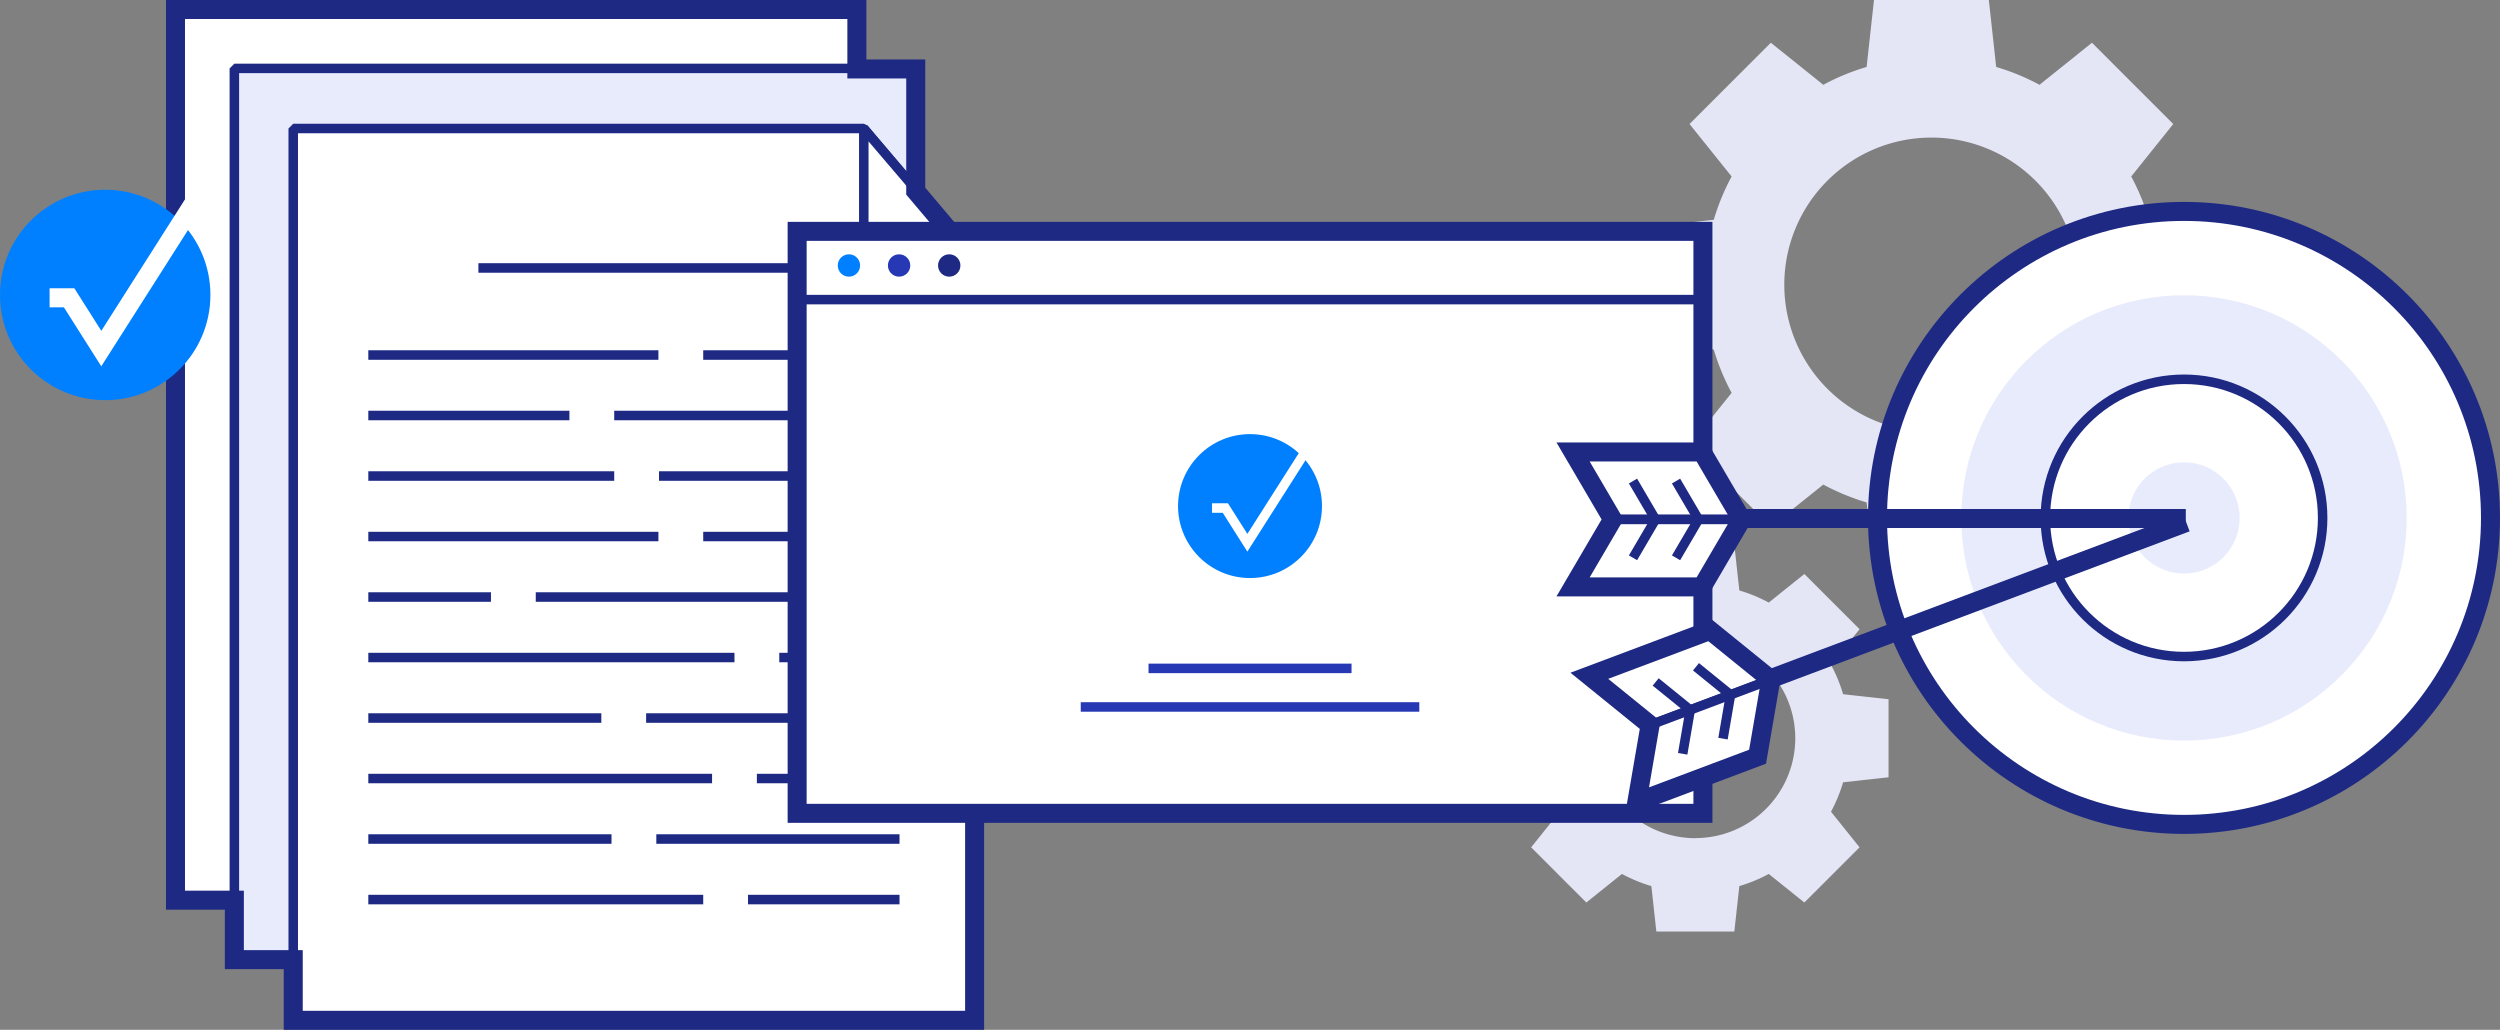 <svg xmlns="http://www.w3.org/2000/svg" width="394.5" height="162.5" viewBox="0 0 394.5 162.5">
    <rect x="0" y="0" width="394.5" height="162.5" fill="#808080" stroke="none"/>
    <g data-name="Group 23717">
        <path data-name="Path 120983" d="M1744.6 1505.878v-18.147l-10.563-1.16a35.619 35.619 0 0 0-2.816-6.837l6.636-8.279-12.828-12.828-8.279 6.639a35.465 35.465 0 0 0-6.836-2.816l-1.161-10.566h-18.123l-1.161 10.566a35.506 35.506 0 0 0-6.837 2.816l-8.278-6.639-12.829 12.828 6.64 8.279a35.619 35.619 0 0 0-2.816 6.837l-10.566 1.16v18.147l10.566 1.164a35.622 35.622 0 0 0 2.816 6.837l-6.64 8.279 12.829 12.828 8.278-6.636a35.878 35.878 0 0 0 6.837 2.816l1.161 10.562h18.128l1.161-10.562a35.843 35.843 0 0 0 6.836-2.816l8.279 6.636 12.828-12.828-6.636-8.279a35.622 35.622 0 0 0 2.816-6.837zm-44.9 14.155a23.219 23.219 0 1 1 23.216-23.222v.006a23.22 23.22 0 0 1-23.216 23.2z" transform="translate(-1394.916 -1451.884)" style="fill:#e4e5f5"/>
        <path data-name="Path 120983" d="M1693.359 1573.04v-12.32l-7.171-.788a24.19 24.19 0 0 0-1.911-4.641l4.505-5.62-8.709-8.709-5.62 4.508a24.044 24.044 0 0 0-4.641-1.912l-.788-7.173h-12.307l-.788 7.173a24.022 24.022 0 0 0-4.641 1.912l-5.621-4.508-8.708 8.709 4.507 5.62a24.272 24.272 0 0 0-1.912 4.641l-7.173.788v12.32l7.173.79a24.246 24.246 0 0 0 1.912 4.641l-4.507 5.621 8.708 8.708 5.621-4.505a24.339 24.339 0 0 0 4.641 1.912l.788 7.171h12.307l.788-7.171a24.339 24.339 0 0 0 4.641-1.912l5.62 4.505 8.709-8.708-4.505-5.621a24.165 24.165 0 0 0 1.911-4.641zm-30.48 9.609a15.763 15.763 0 1 1 15.76-15.764 15.763 15.763 0 0 1-15.76 15.75z" transform="translate(-1395.345 -1450.384)" style="fill:#e4e5f5"/>
        <g data-name="Group 23507">
            <path data-name="Rectangle 4244" transform="translate(27.691 1.5)" style="stroke-width:1.5px;stroke-linejoin:bevel;stroke:#1d2983;fill:#fff" d="M0 0h107.522v140.722H0z"/>
            <path data-name="Rectangle 4245" transform="translate(36.981 10.794)" style="fill:#e8ebfc;stroke-width:1.5px;stroke-linejoin:bevel;stroke:#1d2983" d="M0 0h107.522v140.722H0z"/>
            <g data-name="Group 23504">
                <path data-name="Path 154663" d="M1532.722 1472.161h-90.033v140.722h107.522v-119.99z" transform="translate(-1396.416 -1451.884)" style="stroke-width:1.5px;stroke-linejoin:bevel;stroke:#1d2983;fill:#fff"/>
                <path data-name="Path 154664" d="M1532.722 1492.671h17.488l-17.488-20.511z" transform="translate(-1396.416 -1451.884)" style="stroke-width:1.5px;stroke-linejoin:bevel;stroke:#1d2983;fill:#fff"/>
            </g>
            <path data-name="Path 154665" d="M1540.919 1482.045v-19.278h-9.29v-9.382h-107.522v140.547h9.29v9.382h9.292v9.571h107.522v-119.839z" transform="translate(-1396.416 -1451.884)" style="stroke-width:3px;stroke-miterlimit:10;fill:none;stroke:#1d2983"/>
            <g data-name="Group 23505">
                <path data-name="Line 972" transform="translate(75.492 42.287)" style="fill:none;stroke-width:1.5px;stroke-linejoin:bevel;stroke:#1d2983" d="M0 0h49.08"/>
                <path data-name="Line 973" transform="translate(110.968 56.022)" style="fill:none;stroke-width:1.5px;stroke-linejoin:bevel;stroke:#1d2983" d="M30.976 0H0"/>
                <path data-name="Line 974" transform="translate(58.12 56.022)" style="fill:none;stroke-width:1.5px;stroke-linejoin:bevel;stroke:#1d2983" d="M45.778 0H0"/>
                <path data-name="Line 975" transform="translate(96.923 65.569)" style="fill:none;stroke-width:1.5px;stroke-linejoin:bevel;stroke:#1d2983" d="M45.021 0H0"/>
                <path data-name="Line 976" transform="translate(58.12 65.569)" style="fill:none;stroke-width:1.5px;stroke-linejoin:bevel;stroke:#1d2983" d="M31.734 0H0"/>
                <path data-name="Line 977" transform="translate(103.992 75.116)" style="fill:none;stroke-width:1.5px;stroke-linejoin:bevel;stroke:#1d2983" d="M37.951 0H0"/>
                <path data-name="Line 978" transform="translate(58.12 75.116)" style="fill:none;stroke-width:1.5px;stroke-linejoin:bevel;stroke:#1d2983" d="M38.803 0H0"/>
                <path data-name="Line 979" transform="translate(110.968 84.664)" style="fill:none;stroke-width:1.5px;stroke-linejoin:bevel;stroke:#1d2983" d="M30.976 0H0"/>
                <path data-name="Line 980" transform="translate(58.12 84.664)" style="fill:none;stroke-width:1.5px;stroke-linejoin:bevel;stroke:#1d2983" d="M45.778 0H0"/>
                <path data-name="Line 981" transform="translate(84.544 94.211)" style="fill:none;stroke-width:1.5px;stroke-linejoin:bevel;stroke:#1d2983" d="M57.4 0H0"/>
                <path data-name="Line 982" transform="translate(58.12 94.211)" style="fill:none;stroke-width:1.5px;stroke-linejoin:bevel;stroke:#1d2983" d="M19.354 0H0"/>
                <path data-name="Line 983" transform="translate(122.969 103.759)" style="fill:none;stroke-width:1.5px;stroke-linejoin:bevel;stroke:#1d2983" d="M18.976 0H0"/>
                <path data-name="Line 984" transform="translate(58.12 103.759)" style="fill:none;stroke-width:1.5px;stroke-linejoin:bevel;stroke:#1d2983" d="M57.779 0H0"/>
                <path data-name="Line 985" transform="translate(101.959 113.306)" style="fill:none;stroke-width:1.5px;stroke-linejoin:bevel;stroke:#1d2983" d="M39.985 0H0"/>
                <path data-name="Line 986" transform="translate(58.12 113.306)" style="fill:none;stroke-width:1.5px;stroke-linejoin:bevel;stroke:#1d2983" d="M36.769 0H0"/>
                <path data-name="Line 987" transform="translate(119.434 122.854)" style="fill:none;stroke-width:1.5px;stroke-linejoin:bevel;stroke:#1d2983" d="M22.511 0H0"/>
                <path data-name="Line 988" transform="translate(58.12 122.854)" style="fill:none;stroke-width:1.5px;stroke-linejoin:bevel;stroke:#1d2983" d="M54.244 0H0"/>
                <path data-name="Line 989" transform="translate(103.567 132.402)" style="fill:none;stroke-width:1.5px;stroke-linejoin:bevel;stroke:#1d2983" d="M38.377 0H0"/>
                <path data-name="Line 990" transform="translate(58.12 132.402)" style="fill:none;stroke-width:1.5px;stroke-linejoin:bevel;stroke:#1d2983" d="M38.377 0H0"/>
                <path data-name="Line 991" transform="translate(118.037 141.949)" style="fill:none;stroke-width:1.5px;stroke-linejoin:bevel;stroke:#1d2983" d="M23.907 0H0"/>
                <path data-name="Line 992" transform="translate(58.12 141.949)" style="fill:none;stroke-width:1.5px;stroke-linejoin:bevel;stroke:#1d2983" d="M52.848 0H0"/>
            </g>
        </g>
        <g data-name="Group 23709" transform="translate(0 29.941)">
            <circle data-name="Ellipse 915" cx="16.601" cy="16.601" r="16.601" style="fill:#0080fe"/>
            <path data-name="Path 154671" d="M1404.241 1498.525h3.082l5.077 8.01 15.074-23.682" transform="translate(-1396.416 -1481.473)" style="stroke:#fff;stroke-width:3px;stroke-miterlimit:10;fill:none"/>
        </g>
        <g data-name="Group 23497" transform="translate(125.788 35.814)">
            <path data-name="Rectangle 4235" style="fill:#fff" d="M0 0h142.933v91.837H0z"/>
            <circle data-name="Ellipse 908" cx="1.765" cy="1.765" r="1.765" transform="translate(6.409 4.314)" style="fill:#0080fe"/>
            <circle data-name="Ellipse 909" cx="1.765" cy="1.765" r="1.765" transform="translate(14.323 4.314)" style="fill:#2738b5"/>
            <circle data-name="Ellipse 910" cx="1.765" cy="1.765" r="1.765" transform="translate(22.236 4.314)" style="fill:#1d2983"/>
            <path data-name="Line 958" transform="translate(0 11.464)" style="stroke-miterlimit:10;fill:none;stroke-width:1.5px;stroke:#1d2983" d="M0 0h142.933"/>
            <path data-name="Rectangle 4236" transform="translate(0 .694)" style="stroke-width:3px;stroke-miterlimit:10;fill:none;stroke:#1d2983" d="M0 0h142.933v91.837H0z"/>
            <circle data-name="Ellipse 911" cx="11.356" cy="11.356" r="11.356" transform="translate(60.109 32.69)" style="fill:#0080fe"/>
            <path data-name="Path 154656" d="M1586.912 1531.267h2.11l3.473 5.479 10.311-16.2" transform="translate(-1521.449 -1486.913)" style="stroke:#fff;stroke-miterlimit:10;fill:none;stroke-width:1.5px"/>
            <path data-name="Line 959" transform="translate(55.45 69.657)" style="stroke:#2738b5;stroke-miterlimit:10;fill:none;stroke-width:1.5px" d="M0 0h32.033"/>
            <path data-name="Line 960" transform="translate(44.753 75.744)" style="stroke:#2738b5;stroke-miterlimit:10;fill:none;stroke-width:1.5px" d="M0 0h53.426"/>
        </g>
        <g data-name="Group 23710" transform="translate(296.271 33.362)">
            <circle data-name="Ellipse 970" cx="48.364" cy="48.364" r="48.364" style="stroke-width:1.5px;stroke-linejoin:bevel;stroke:#1d2983;fill:#fff"/>
            <circle data-name="Ellipse 971" cx="35.138" cy="35.138" r="35.138" transform="translate(13.226 13.226)" style="fill:#e8ebfc"/>
            <circle data-name="Ellipse 972" cx="21.877" cy="21.877" r="21.877" transform="translate(26.488 26.488)" style="stroke-width:1.5px;stroke-linejoin:bevel;stroke:#1d2983;fill:#fff"/>
            <circle data-name="Ellipse 973" cx="8.781" cy="8.781" r="8.781" transform="translate(39.584 39.584)" style="fill:#e8ebfc"/>
            <circle data-name="Ellipse 974" cx="48.364" cy="48.364" r="48.364" style="stroke-width:3px;stroke-miterlimit:10;fill:none;stroke:#1d2983"/>
        </g>
        <g data-name="Group 23713">
            <path data-name="Line 1104" transform="translate(264.081 81.82)" style="stroke-width:3px;stroke-miterlimit:10;fill:none;stroke:#1d2983" d="M80.838 0H0"/>
            <g data-name="Group 23711">
                <path data-name="Path 154805" d="M1643.145 1522.436h20.355l6.241 10.648h-20.354z" transform="translate(-1394.916 -1451.118)" style="stroke-width:1.5px;stroke-linejoin:bevel;stroke:#1d2983;fill:#fff"/>
                <path data-name="Line 1105" transform="translate(257.687 75.909)" style="fill:none;stroke-width:1.5px;stroke-linejoin:bevel;stroke:#1d2983" d="m0 0 3.55 6.057"/>
                <path data-name="Line 1106" transform="translate(264.48 75.909)" style="fill:none;stroke-width:1.5px;stroke-linejoin:bevel;stroke:#1d2983" d="m0 0 3.55 6.057"/>
            </g>
            <g data-name="Group 23712">
                <path data-name="Path 154806" d="M1643.145 1543.732h20.355l6.241-10.648h-20.354z" transform="translate(-1394.916 -1451.118)" style="stroke-width:1.5px;stroke-linejoin:bevel;stroke:#1d2983;fill:#fff"/>
                <path data-name="Line 1107" transform="translate(257.687 81.966)" style="fill:none;stroke-width:1.5px;stroke-linejoin:bevel;stroke:#1d2983" d="M0 6.057 3.55 0"/>
                <path data-name="Line 1108" transform="translate(264.48 81.966)" style="fill:none;stroke-width:1.5px;stroke-linejoin:bevel;stroke:#1d2983" d="M0 6.057 3.55 0"/>
            </g>
            <path data-name="Path 154807" d="M1663.5 1522.436h-20.355l6.241 10.648-6.241 10.648h20.355l6.241-10.648z" transform="translate(-1394.916 -1451.118)" style="stroke-width:3px;stroke-miterlimit:10;fill:none;stroke:#1d2983"/>
        </g>
        <g data-name="Group 23716">
            <path data-name="Line 1109" transform="translate(269.331 82.441)" style="stroke-width:3px;stroke-miterlimit:10;fill:none;stroke:#1d2983" d="M75.665 0 0 28.451"/>
            <g data-name="Group 23714">
                <path data-name="Path 154808" d="m1645.713 1557.468 19.052-7.164 9.589 7.77-19.052 7.164z" transform="translate(-1394.916 -1450.826)" style="stroke-width:1.5px;stroke-linejoin:bevel;stroke:#1d2983;fill:#fff"/>
                <path data-name="Line 1110" transform="translate(261.265 107.611)" style="fill:none;stroke-width:1.5px;stroke-linejoin:bevel;stroke:#1d2983" d="m0 0 5.454 4.42"/>
                <path data-name="Line 1111" transform="translate(267.625 105.219)" style="fill:none;stroke-width:1.5px;stroke-linejoin:bevel;stroke:#1d2983" d="m0 0 5.454 4.42"/>
            </g>
            <g data-name="Group 23715">
                <path data-name="Path 154809" d="m1653.209 1577.4 19.052-7.164 2.094-12.163-19.052 7.164z" transform="translate(-1394.917 -1450.826)" style="stroke-width:1.5px;stroke-linejoin:bevel;stroke:#1d2983;fill:#fff"/>
                <path data-name="Line 1112" transform="translate(265.529 112.03)" style="fill:none;stroke-width:1.5px;stroke-linejoin:bevel;stroke:#1d2983" d="M0 6.919 1.191 0"/>
                <path data-name="Line 1113" transform="translate(271.888 109.639)" style="fill:none;stroke-width:1.5px;stroke-linejoin:bevel;stroke:#1d2983" d="M0 6.919 1.191 0"/>
            </g>
            <path data-name="Path 154810" d="m1664.766 1550.3-19.052 7.164 9.589 7.77-2.094 12.163 19.052-7.164 2.094-12.163z" transform="translate(-1394.916 -1450.826)" style="stroke-width:3px;stroke-miterlimit:10;fill:none;stroke:#1d2983"/>
        </g>
    </g>
</svg>
